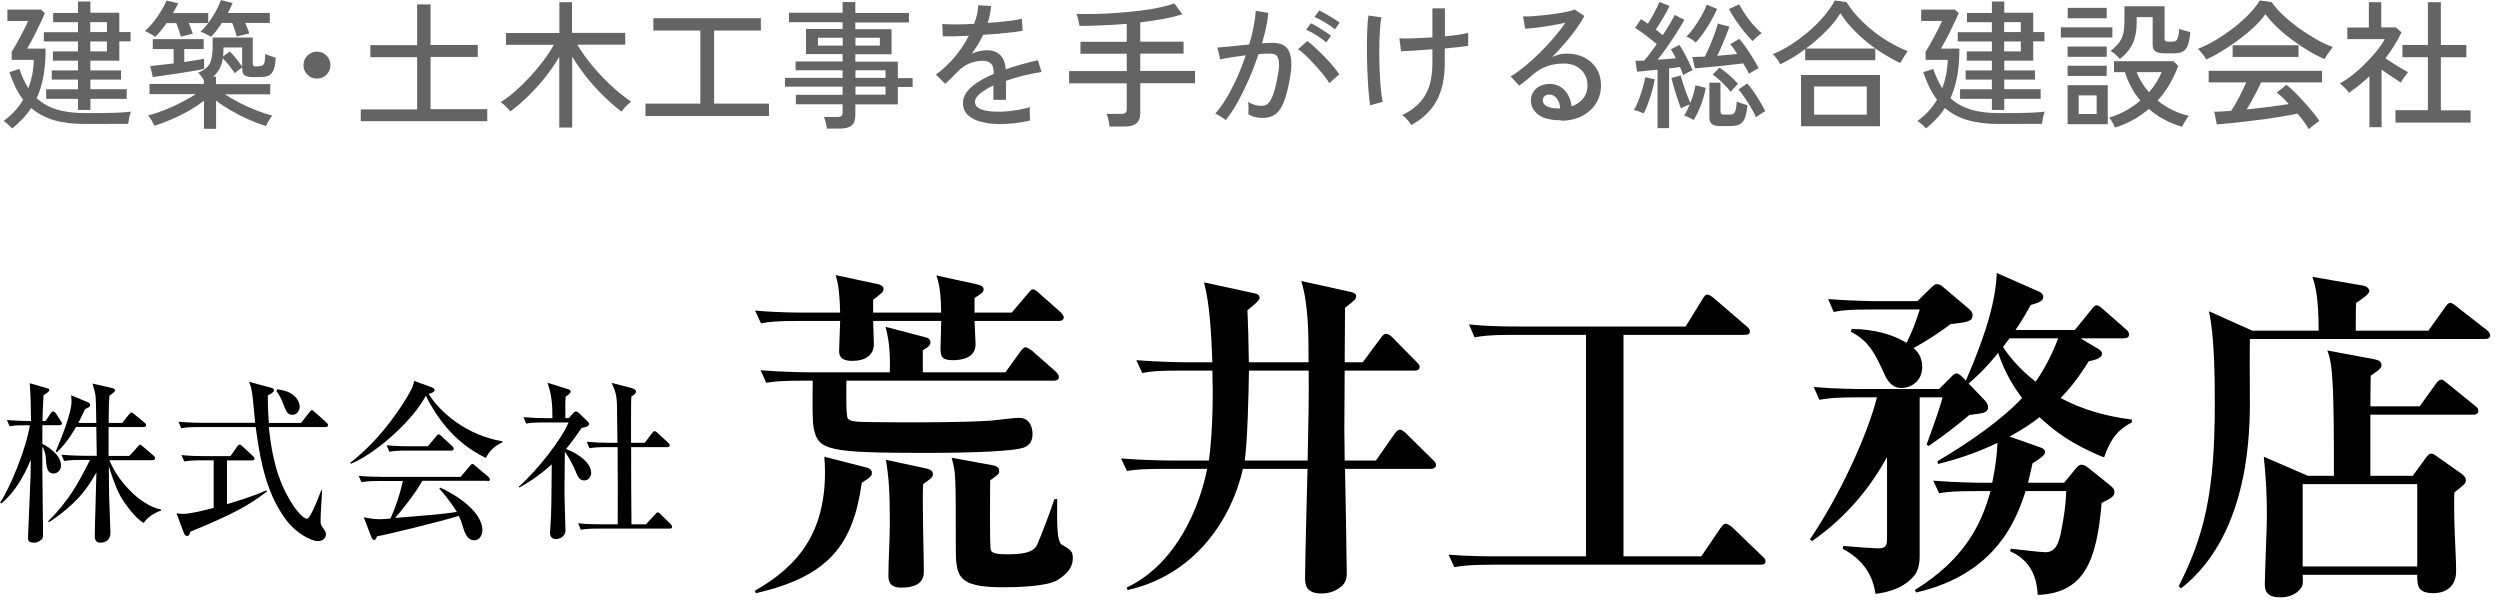<?xml version="1.0" encoding="UTF-8"?>
<svg xmlns="http://www.w3.org/2000/svg" width="216" height="52" version="1.1" viewBox="0 0 216 52">
  <defs>
    <style>
      .cls-1 {
        fill: #646464;
      }
    </style>
  </defs>
  <!-- Generator: Adobe Illustrator 28.7.1, SVG Export Plug-In . SVG Version: 1.2.0 Build 142)  -->
  <g>
    <g id="_レイヤー_1" data-name="レイヤー_1">
      <g>
        <path d="M5.13,36.74h-1.47v1.62c.21.07,1.61.85,1.61,1.83,0,.53-.39.72-.63.72-.58,0-.63-.56-.68-1.33-.01-.25-.1-.71-.3-.98v2.07c0,1.52.06,3.92.06,5.43,0,.3-.01.4-.11.49-.29.29-.57.3-.68.3-.51,0-.51-.26-.51-.45,0-.03.17-4.02.2-4.78.03-.5.03-.65.04-1.94-.6,1.44-1.37,2.8-2.54,3.78l-.11-.07c.84-1.26,2.24-4.6,2.57-6.69-.9,0-1.25,0-1.75.09l-.23-.54c.84.07,1.8.09,2.08.09-.03-1.88-.03-2.08-.11-3.27l1.52.44c.1.03.17.04.17.13,0,.14-.1.21-.5.47-.07,1.19-.09,1.84-.09,2.23h.26l.44-.65c.07-.1.13-.18.21-.18.1,0,.2.09.27.2l.37.57c.07.12.13.18.13.25,0,.14-.11.17-.21.17ZM12.41,45.18c-.8-.44-1.74-1.86-1.97-2.25-.51-.9-.94-2.33-1.04-2.67.01.42.03,2.26.03,2.64.01.5.11,2.69.11,3.12,0,.63-.41.87-.88.87s-.47-.44-.47-.58c0-.87.13-4.71.14-5.49-.54.94-1.07,1.77-2.02,2.67-.57.54-1.55,1.33-2.09,1.62l-.07-.06c1.84-1.83,2.61-3.31,3.63-5.31h-.7c-.87,0-1.18.03-1.54.09l-.23-.54c.87.08,1.87.09,2.02.09h1.03c-.01-.63-.03-1.79-.04-2.49h-1.75c-.1.17-.74,1.35-1.67,2.19l-.09-.07c.46-1.08,1.37-3.3,1.37-4.31,0-.03-.03-.46-.03-.55l1.45.61c.1.04.19.1.19.23,0,.17-.11.21-.44.35-.16.33-.24.54-.58,1.2h1.55c-.03-1.74-.03-1.94-.06-2.29-.03-.27-.11-.58-.27-1.11l1.7.39c.16.03.26.12.26.21s-.38.38-.5.46c-.03.36-.06.93-.06,2.34h1.17l.57-.72c.13-.16.16-.18.21-.18.07,0,.1.02.27.15l.87.72c.09.06.14.13.14.22,0,.14-.13.17-.23.17h-3.01v2.49h1.8l.7-.77c.16-.17.16-.19.21-.19.09,0,.11.03.27.16l.9.77c.07.06.14.14.14.23,0,.13-.11.17-.21.17h-3.73c.61,1.63,2.59,3.91,4.45,4.26v.1c-.63.21-1.2.6-1.5,1.08Z"/>
        <path d="M16.44,45.93c-.04.28-.17.38-.27.38-.16,0-.26-.17-.31-.33l-.61-1.64c.17.03.33.06.56.06.67,0,1.92-.33,2.65-.52v-4.11h-1c-1,0-1.27.06-1.54.1l-.24-.55c.68.07,1.35.09,2.04.09h2.19l.57-.81c.07-.09.14-.19.23-.19.07,0,.13.04.26.17l.88.82c.07.06.14.12.14.23,0,.15-.13.15-.21.15h-2.17v3.78c.71-.21,2.41-.73,3.42-1.2l.04.1c-1.54,1.2-3.06,2.02-6.63,3.48ZM28.1,36.9h-4.87c.33,3.46,1.18,5.41,2.17,6.87.19.27.78,1.05,1.13,1.05q.16,0,.53-.78c.27-.57.46-1.05.7-1.69l.07.02c-.01.3-.13,1.84-.13,2.64,0,.19,0,.35.19.58.21.3.27.39.27.58,0,.3-.24.58-.68.58-.66,0-1.92-.75-2.67-1.71-1.6-2.11-2.24-4.53-2.72-8.14h-4.89c-.88,0-1.18.03-1.54.1l-.24-.56c.87.08,1.88.09,2.04.09h4.59c-.01-.1-.2-2.02-.23-2.31-.09-.73-.19-.96-.31-1.23l1.88.5c.24.06.29.15.29.23,0,.16-.29.31-.54.45,0,.51,0,1.19.09,2.37h2.78l.71-.9c.13-.17.16-.2.23-.2.06,0,.11.03.27.18l.98.88c.09.08.14.14.14.23,0,.14-.11.17-.21.17ZM25.25,35.84c-.31,0-.47-.18-.64-.6-.36-.92-.47-1.12-.73-1.44l.07-.17c.39.06.91.15,1.3.44.46.31.64.75.64,1.06,0,.21-.13.71-.64.71Z"/>
        <path d="M41.98,39.57c-1.27-.63-3.48-1.94-5.19-5.38-1,1.96-4.08,4.86-6.46,5.88l-.07-.09c2.91-2.23,4.73-5.37,5.02-5.86.37-.65.43-.85.5-1.21l1.54.56c.19.06.23.18.23.24,0,.18-.34.27-.51.33.91,1.48,3.16,3.55,6.37,4.09v.09c-.64.28-1.13.72-1.43,1.36ZM42.12,41.54h-5.63c-.66,1.19-1.9,2.69-2.35,3.21,3.51-.29,3.89-.31,5.33-.52-.51-.85-1.18-1.64-1.51-2.01l.07-.09c.83.36,3.65,1.86,3.65,3.71,0,.24-.16.84-.71.84-.46,0-.74-.39-.93-1.02-.14-.48-.2-.67-.4-1.09-1.51.48-6.21,1.62-7.07,1.77-.06.15-.1.31-.24.31-.16,0-.24-.22-.27-.31l-.63-1.65c.44.09.81.17,1.4.17.16,0,.68-.04.91-.06.48-1.11.77-1.93,1.07-3.24h-2.04c-1,0-1.27.06-1.54.1l-.24-.55c.68.07,1.35.09,2.04.09h6.77l.78-.92c.14-.18.17-.19.24-.19.06,0,.09.01.26.17l1.11.93s.14.12.14.23c0,.15-.14.15-.21.15ZM38.99,38.93h-3.81c-.87,0-1.18.04-1.54.1l-.23-.56c.85.09,1.87.09,2.02.09h1.54l.7-.84c.14-.18.16-.19.23-.19.09,0,.21.12.26.17l.9.84c.09.09.14.14.14.24,0,.13-.13.15-.21.15Z"/>
        <path d="M44.82,42.05c1.55-1.35,3.73-4.12,4.3-5.55h-2.12c-.87,0-1.18.03-1.54.1l-.23-.56c.67.06,1.34.09,2.02.09h.48c0-1.21-.07-2.07-.43-3.06l1.77.55c.07.02.24.08.24.21s-.19.27-.44.45c-.01.21-.03.48-.03.73,0,.15.01.93.01,1.11h.3l.39-.44c.06-.07.14-.13.23-.13s.19.08.24.13l.81.78s.07.07.07.17c0,.23-.3.28-.64.34-.56.83-.94,1.33-1.35,1.83.77.25,2.18,1.09,2.18,2.05,0,.24-.17.66-.6.66s-.57-.34-.78-.87c-.13-.31-.53-1.12-.9-1.62-.01.58-.03,3.64-.03,3.69,0,.48.09,2.89.09,3.09,0,.66-.66.78-.83.78-.07,0-.51-.03-.51-.52,0-.04.09-1.4.09-1.52.03-.75.03-1.11.06-4.42-1.3,1.17-2.34,1.75-2.79,2l-.06-.09ZM52.47,38.63c-.87,0-1.18.04-1.54.1l-.23-.56c.67.06,1.35.09,2.02.09h.63c-.01-.31-.03-1.74-.03-2.02,0-1.84-.01-2.19-.48-3.16l1.71.44c.24.06.4.18.4.31,0,.18-.23.33-.4.43-.03.39-.03.75-.03,4h1.18l.63-.82c.13-.17.14-.19.23-.19s.23.13.26.16l.9.83c.09.09.14.13.14.24,0,.14-.13.15-.21.15h-3.12c0,2.23,0,4.62.03,6.67h1.25l.78-.84c.14-.17.17-.19.23-.19.1,0,.2.1.27.18l.85.83c.07.08.13.15.13.24,0,.13-.11.15-.21.15h-6.14c-.87,0-1.18.04-1.54.1l-.23-.56c.67.08,1.34.09,2.02.09h1.4c.01-2.79.01-3.34-.01-6.67h-.88Z"/>
      </g>
      <g>
        <path d="M74.46,41.71c-.75,5.22-2.7,8.07-9.15,9.54l-.09-.21c3.75-2.13,6.06-5.01,6.06-10.26,0-.6-.03-.9-.06-1.32l3.63.93c.24.06.48.18.48.45,0,.3-.09.36-.87.87ZM91.46,27.73h-7.26c.03.66.09,1.98.09,2.01,0,1.2-1.23,1.38-1.95,1.38-.9,0-1.08-.27-1.08-.96,0-.39.06-2.07.06-2.43h-5.88c0,.33.06,1.71.06,1.98,0,1.08-.87,1.47-1.86,1.47-1.14,0-1.14-.57-1.14-.93,0-.39.09-2.16.09-2.52h-3.6c-1.86,0-2.49.06-3.24.21l-.51-1.11c1.83.18,3.96.18,4.29.18h3.06c-.06-2.01-.21-2.64-.39-3.24l3.66.78c.36.09.48.27.48.42,0,.27-.21.39-.9.93v1.11h5.88c-.03-1.38-.09-2.28-.42-3.21l3.45.75c.51.12.63.24.63.45,0,.24-.09.3-.78.75v1.26h3.21l1.38-1.62c.15-.18.3-.39.45-.39.18,0,.45.24.54.33l1.83,1.62c.15.15.3.33.3.45,0,.3-.27.33-.45.33ZM91.04,32.89h-17.91c0,.48-.06,3,.12,3.27.18.21.51.24.78.27.36.03,1.95.06,3.81.06,2.31,0,5.55,0,7.8-.15.36-.03,2.01-.24,2.34-.24.27,0,.63.03.9.36.24.27.33.69.33,1.02,0,.39-.09.96-.78,1.2-1.29.42-6.69.45-8.46.45-8.49,0-9.27-.24-9.66-2.1-.12-.63-.12-1.8-.09-4.14h-.78c-1.83,0-2.49.06-3.24.18l-.48-1.08c1.8.15,3.93.18,4.26.18h6.9c.06-2.13-.15-3.03-.36-3.93l3.33.87c.27.06.54.15.54.48,0,.27-.18.36-.66.69v1.89h7.14l1.29-1.8c.12-.15.27-.36.45-.36s.45.21.57.3l2.01,1.77c.15.15.3.33.3.48,0,.27-.24.33-.45.33ZM79.76,41.83c-.09,1.2.06,6.51.06,7.59s-.96,1.35-1.95,1.35c-1.11,0-1.11-.69-1.11-1.08,0-1.2.12-3.18.12-4.41,0-3.3-.12-4.11-.33-5.55l3.36.72c.48.09.69.24.69.51s-.09.33-.84.87ZM91.43,50.08c-.87.6-3.63.66-4.74.66-4.11,0-4.11-.99-4.11-3.72,0-6.03,0-6.21-.36-7.47l3.45.63c.57.09.66.3.66.51s0,.27-.78.81c0,.78-.06,5.76.06,6.03.09.21.33.36,1.35.36,1.14,0,2.28-.06,2.64-.81.36-.78,1.29-3.27,1.5-3.96h.24c-.03,2.31,0,3.69.39,3.93.78.45.96.57.96,1.17,0,.66-.3,1.23-1.26,1.86Z"/>
        <path d="M123.62,40.51h-7.41c.03,1.44.15,7.92.15,9,0,.33,0,.84-.6,1.26-.54.42-1.2.51-1.56.51-1.44,0-1.44-.84-1.44-1.41,0-1.47.18-8.04.21-9.36h-5.58c-.96,4.26-4.08,9.15-9.96,10.47l-.09-.21c4.41-2.1,6.33-7.11,6.96-10.26h-3.69c-1.86,0-2.49.06-3.24.18l-.51-1.08c1.83.15,3.96.18,4.29.18h3.3c.36-2.64.36-5.97.3-7.77h-2.82c-1.86,0-2.49.06-3.24.21l-.51-1.11c1.83.15,3.96.18,4.29.18h2.28c-.09-2.31-.21-4.98-.72-6.9l4.44.96c.15.03.36.12.36.39,0,.21-.63.72-1.05,1.05.06,1.32.09,2.52.12,4.5h5.16c0-2.37,0-4.95-.63-7.02l4.35.96c.24.06.39.15.39.36,0,.15-.09.27-.15.33-.12.12-.69.57-.81.66,0,.36-.03,4.26-.03,4.71h1.56l1.56-2.1c.12-.18.27-.36.48-.36.12,0,.39.15.51.3l2.07,2.1c.18.18.3.3.3.45,0,.3-.27.33-.45.33h-6.03c0,.84-.03,4.47-.03,5.22,0,.33.03,1.68.03,2.55h2.7l1.59-2.28c.12-.18.3-.39.48-.39.21,0,.51.3.54.33l2.28,2.25c.21.18.3.3.3.48,0,.27-.27.33-.45.33ZM107.91,32.02c-.03,2.04-.12,5.91-.36,7.77h5.43c.06-2.61.12-5.7.09-7.77h-5.16Z"/>
        <path d="M152.09,48.79h-23.19c-2.1,0-2.67.12-3.24.21l-.51-1.08c1.44.12,2.85.15,4.29.15h7.59v-19.14h-6.39c-2.07,0-2.64.12-3.24.21l-.48-1.11c1.41.15,2.85.18,4.26.18h14.46l1.44-2.34c.12-.21.24-.42.45-.42.12,0,.36.15.57.33l2.79,2.4c.12.09.3.24.3.45,0,.3-.3.3-.45.3h-10.47v19.14h6.72l1.65-2.43c.12-.18.3-.39.45-.39.18,0,.42.18.57.3l2.58,2.49c.18.15.3.27.3.45,0,.3-.3.3-.45.3Z"/>
        <path d="M181.79,39.52c-2.85-1.14-4.35-2.34-5.58-3.48-.54.45-1.38,1.02-2.58,1.68l2.64.93c.27.09.42.21.42.39,0,.15,0,.33-1.08.99-.18.84-.27,1.17-.39,1.68h3.12l.96-1.17c.09-.09.27-.39.54-.39s.42.15.63.3l1.86,1.5c.27.21.36.36.36.57,0,.36-.3.54-1.11.93-.42,5.07-1.53,7.8-5.52,7.95-.06-.81-.18-2.82-2.4-3.78l.09-.21c.6.06,2.52.3,2.97.3.9,0,1.17-.78,1.38-1.89.06-.33.39-1.92.42-3.39h-3.51c-.78,2.43-2.52,7.17-9.45,8.76l-.12-.21c4.2-2.61,5.73-5.55,6.54-8.55h-1.2c-1.83,0-2.49.06-3.24.18l-.51-1.08c1.83.15,3.96.18,4.29.18h.81c.3-1.47.42-2.58.45-3.45-2.16,1.05-3.99,1.53-5.13,1.83l-.06-.24c2.76-1.62,5.58-3.6,7.32-5.46-1.14-1.5-1.71-2.85-2.07-3.9-1.26,1.56-2.16,2.31-2.55,2.64l1.29,1.35c.09.09.39.36.39.72,0,.39-.45.48-.6.51-.18.03-.87.12-1.02.15-1.41,1.17-2.13,1.71-3.51,2.67l-.18-.12c.84-2.28,1.17-3.3,1.38-4.08h-1.98v13.68c0,.42-.03,1.08-.39,1.62-.33.45-1.2,1.41-3.42,1.68-.15-.87-.51-2.67-2.85-3.9l.06-.24c.99.09,2.73.21,2.97.21.81,0,.81-.33.81-.96v-6.93c-2.37,4.35-5.46,6.54-6.48,7.26l-.18-.15c2.58-3.81,4.95-8.97,5.79-12.27h-1.74c-1.83,0-2.49.09-3.24.21l-.48-1.11c1.8.18,3.93.18,4.26.18h6.57l.96-.96c.12-.12.33-.39.54-.39.24,0,.54.33.81.63,1.89-4.35,2.58-7.08,2.67-9.3l3.69,1.62c.09.03.33.21.33.42,0,.39-.36.51-1.08.72-.66,1.17-.93,1.59-1.32,2.16h5.13l1.41-1.74c.12-.15.27-.39.48-.39.18,0,.39.21.54.33l1.98,1.74c.15.12.27.27.27.45,0,.27-.24.33-.45.33h-3.75l1.56.93c.12.09.3.18.3.39,0,.48-.87.6-1.14.66-1.05,1.68-1.77,2.49-2.43,3.18,1.89,1.02,3.99,1.59,6.15,1.86v.24c-1.17.63-1.8,1.32-2.4,3.03ZM168.54,28c-.78.57-1.77,1.29-3.21,2.07.27.24.75.69.75,1.65,0,1.23-.99,1.8-1.8,1.8-.27,0-.93,0-1.47-1.2-.72-1.56-1.26-2.85-2.91-3.66l.09-.24c2.01.03,3.54.48,4.74,1.2.54-1.11.69-1.53,1.14-2.88h-4.2c-1.83,0-2.49.06-3.24.21l-.48-1.11c1.83.15,3.93.18,4.26.18h3.45l1.14-1.11c.15-.15.33-.36.57-.36.21,0,.42.15.54.27l2.13,1.8c.21.18.39.33.39.63,0,.51-.45.6-1.89.75ZM173.63,29.23c-.09.09-.48.63-.57.75.48.72,1.32,1.83,2.82,3,.45-.66,1.2-1.8,1.95-3.75h-4.2Z"/>
        <path d="M214.67,29.29h-20.28c-.03.9,0,4.8,0,5.58,0,9.57-3.36,13.95-5.94,15.96l-.21-.18c2.16-4.29,3.12-7.95,3.12-15.72,0-2.22-.03-5.97-.51-8.04l3.75,1.68h5.73c0-2.79-.27-3.9-.54-4.65l4.35.75c.39.06.57.3.57.48,0,.27-.69.72-1.14,1.02-.03.33-.03,1.32-.03,2.4h6.27l1.44-2.01c.15-.21.27-.39.45-.39.15,0,.36.15.57.33l2.58,2.01c.18.15.3.3.3.45,0,.3-.27.33-.48.33ZM213.68,35.83h-8.88v5.28h3.66l1.14-1.56c.15-.18.27-.36.45-.36.15,0,.3.09.54.27l2.04,1.44c.33.24.42.39.42.57,0,.3-.09.36-.99,1.08-.03.63-.03,1.74.03,3.54.03.9.12,2.34.12,3.24,0,1.71-1.38,1.92-1.95,1.92-1.41,0-1.41-.69-1.41-1.59h-9.9c.03.69.06.93-.21,1.23-.3.39-.9.72-1.68.72-.9,0-1.38-.27-1.38-1.11,0-.9.18-4.92.18-5.82,0-2.22-.09-3.45-.27-5.22l3.81,1.65h2.25c0-7.2-.06-9.63-.57-10.83l4.02.75c.3.06.66.15.66.51,0,.21-.06.33-.93.93,0,.24-.03,1.77-.03,2.64h4.26l1.38-1.92c.15-.21.3-.39.48-.39.15,0,.3.12.54.33l2.37,1.92c.18.15.3.24.3.45,0,.27-.24.33-.45.33ZM208.85,41.83h-9.9v7.11h9.9v-7.11Z"/>
      </g>
      <g>
        <path class="cls-1" d="M1.08,11.12c-.05-.06-.12-.13-.22-.22-.1-.09-.2-.18-.3-.26-.1-.09-.19-.15-.26-.19.7-.49,1.26-1.1,1.7-1.84-.25-.32-.47-.68-.66-1.07-.19-.39-.37-.82-.53-1.3l.86-.29c.22.64.48,1.2.78,1.68.14-.37.25-.76.33-1.16.08-.41.13-.84.14-1.3h-1.91v-.71c.1-.14.21-.32.34-.55.13-.23.26-.47.4-.73.14-.26.27-.51.39-.75s.22-.45.29-.62H.64v-.98h2.9l.34.3c-.09.22-.2.47-.34.76-.14.29-.28.58-.43.89-.15.3-.29.58-.43.83-.14.25-.25.45-.34.59h1.6c0,.9-.06,1.7-.19,2.4-.13.7-.32,1.32-.58,1.88.48.45,1.06.77,1.73.98.67.2,1.47.31,2.39.31.97,0,1.78,0,2.45-.02.66-.02,1.19-.05,1.57-.11-.02.06-.05.15-.09.29s-.07.28-.09.43c-.02.14-.04.26-.05.34-.25,0-.59,0-1.02,0-.43,0-.89,0-1.39.01-.49,0-.95,0-1.39,0-.99,0-1.87-.11-2.62-.33-.76-.22-1.41-.57-1.97-1.05-.21.33-.45.64-.72.92-.27.29-.57.57-.9.84ZM6.74,9.5v-.96h-2.75v-.83h2.75v-.83h-2.27v-.8h2.27v-.84h-2.17v-.8h2.17v-.86h-2.95v-.8h2.95v-.86h-2.15v-.8h2.15V.13h1.07v.97h2.5v1.67h.97v.8h-.97v1.67h-2.5v.84h2.65v.8h-2.65v.83h3.14v.83h-3.14v.96h-1.07ZM7.8,2.77h1.44v-.86h-1.44v.86ZM7.8,4.44h1.44v-.86h-1.44v.86Z"/>
        <path class="cls-1" d="M13.4,3.17s-.13-.09-.25-.16c-.12-.07-.24-.14-.36-.2-.12-.07-.21-.11-.28-.13.26-.22.5-.47.74-.77.24-.3.46-.61.66-.94.2-.33.36-.64.48-.92l1,.23c-.06.13-.12.26-.2.41-.08.14-.16.29-.25.44h3.05v.86h-1.68c.06.16.13.32.19.49.06.16.12.31.16.44-.07,0-.18.03-.32.07-.14.04-.28.07-.41.1-.14.03-.24.06-.3.08-.04-.16-.1-.35-.17-.56-.08-.22-.15-.42-.23-.61h-.83c-.16.22-.33.44-.5.65-.17.21-.34.39-.5.54ZM17.62,11.1v-2.39c-.38.29-.8.57-1.27.84-.47.27-.96.52-1.48.74-.51.22-1.02.42-1.52.58-.06-.11-.14-.26-.25-.46-.11-.19-.21-.34-.31-.44.46-.11.93-.27,1.42-.46.49-.2.97-.41,1.43-.65.47-.24.89-.48,1.28-.73h-4v-.88h4.69v-.34c-.06-.11-.14-.23-.23-.34-.09-.12-.18-.21-.26-.29.35-.15.62-.32.79-.5.18-.18.3-.42.36-.7.06-.28.1-.63.1-1.04v-.8h3.47v2.26c0,.09.02.15.07.19.04.04.13.05.26.05.22,0,.39-.03.49-.08.1-.05.17-.16.2-.31s.05-.39.06-.69c.11.06.26.11.44.17.18.06.33.11.46.14-.02.47-.08.83-.18,1.07-.1.24-.24.4-.43.49s-.45.13-.78.13h-.56c-.32,0-.56-.05-.71-.14-.15-.1-.23-.27-.23-.53v-.17c-.09.06-.2.14-.34.25-.14.11-.24.19-.3.26-.14-.21-.31-.43-.49-.67-.18-.24-.36-.44-.55-.62-.1.67-.38,1.2-.84,1.58h.25v.65h4.69v.88h-3.92c.38.25.81.49,1.27.73.46.24.94.46,1.43.65.49.19.96.34,1.4.46-.1.1-.2.25-.31.44-.11.19-.19.34-.24.46-.51-.16-1.03-.36-1.55-.59-.52-.23-1.02-.49-1.49-.76-.47-.28-.9-.56-1.27-.85v2.44h-1.04ZM13.2,6.66l-.22-.96c.18-.02.46-.04.83-.08.37-.04.77-.09,1.19-.14v-1.24h-1.8v-.86h4.4v.86h-1.68v1.12c.37-.06.7-.11,1.01-.16.3-.05.54-.09.7-.12v.86c-.2.06-.49.12-.86.18-.38.06-.79.13-1.23.2-.44.07-.87.13-1.29.19-.42.06-.77.11-1.06.15ZM18.26,3.19s-.12-.08-.25-.14c-.12-.06-.25-.13-.38-.19s-.23-.1-.31-.12c.25-.22.49-.49.71-.8.23-.31.43-.64.62-.97.18-.34.33-.66.43-.96l1.02.25c-.06.13-.12.27-.19.41-.07.15-.14.3-.22.45h3.62v.86h-2.12c.06.16.13.32.2.49.07.17.12.31.15.43-.09,0-.2.03-.35.07-.14.04-.29.07-.43.1-.14.03-.24.06-.31.08-.04-.17-.1-.36-.17-.58-.07-.22-.14-.42-.22-.59h-.89c-.3.48-.62.88-.94,1.21ZM20.92,5.74v-1.64h-1.61c0,.28-.01.54-.04.78l.58-.43c.18.17.38.38.58.64.2.26.36.48.49.66Z"/>
        <path class="cls-1" d="M27.38,6.79c-.32,0-.59-.11-.82-.34s-.34-.5-.34-.82.11-.6.34-.83c.23-.22.5-.34.82-.34s.6.11.83.34c.22.22.34.5.34.83s-.11.59-.34.82c-.22.23-.5.34-.83.34Z"/>
        <path class="cls-1" d="M31.17,10.49v-1.04h4.87v-4.51h-4.04v-1.04h4.04V.38h1.16v3.5h4.08v1.04h-4.08v4.51h4.9v1.04h-10.93Z"/>
        <path class="cls-1" d="M48.32,11.03v-6.13c-.34.6-.75,1.19-1.21,1.77-.46.58-.95,1.12-1.47,1.63s-1.03.95-1.55,1.33c-.05-.07-.12-.16-.23-.27-.1-.11-.21-.21-.32-.31-.11-.1-.21-.17-.29-.22.42-.26.85-.58,1.28-.96.43-.38.85-.79,1.27-1.24.41-.45.79-.91,1.15-1.38.35-.47.65-.93.9-1.38h-4.13v-1.02h4.61V.19h1.09v2.65h4.6v1.02h-4.14c.34.57.75,1.15,1.24,1.75.49.6,1.03,1.17,1.61,1.72.59.55,1.19,1.04,1.81,1.46-.08.05-.18.13-.29.23-.12.11-.23.22-.33.34-.1.12-.18.21-.23.28-.54-.42-1.08-.88-1.6-1.4-.52-.52-1.01-1.06-1.46-1.63-.45-.57-.85-1.15-1.19-1.72v6.13h-1.09Z"/>
        <path class="cls-1" d="M55.77,10.02v-1.07h4.74V2.64h-4.06v-1.07h9.29v1.07h-4.04v6.31h4.74v1.07h-10.67Z"/>
        <path class="cls-1" d="M71.44,11.09c-.02-.15-.05-.32-.1-.51-.05-.19-.1-.35-.16-.47h1.15c.17,0,.29-.03.36-.08.07-.06.11-.16.11-.32v-.7h-4.04v-.82h4.04v-.7h-4.98v-.76h4.98v-.66h-4.06v-.76h4.06v-.64h-3.16v-2.17h3.16v-.58h-4.63v-.82h4.63V.18h1.1v.94h4.63v.82h-4.63v.58h3.13v2.17h-3.13v.64h3.67v1.42h1.28v.76h-1.28v1.51h-3.67v.96c0,.39-.11.68-.32.86-.22.18-.55.27-1,.27h-1.15ZM70.67,3.94h2.14v-.68h-2.14v.68ZM73.91,3.94h2.11v-.68h-2.11v.68ZM73.91,6.73h2.6v-.66h-2.6v.66ZM73.91,8.18h2.6v-.7h-2.6v.7Z"/>
        <path class="cls-1" d="M86.45,10.72c-.62,0-1.17-.06-1.66-.19-.49-.12-.87-.32-1.16-.58-.28-.26-.43-.61-.43-1.04,0-.36.12-.69.35-.99.23-.3.55-.58.95-.83.4-.26.85-.49,1.35-.7v-.13c0-.36-.07-.61-.22-.76-.15-.14-.34-.22-.57-.24-.41-.02-.82.04-1.22.19-.41.15-.78.4-1.12.76-.14.15-.32.33-.52.53-.2.2-.38.37-.54.5l-.8-.8c.57-.4,1.1-.9,1.6-1.49.5-.59.92-1.21,1.25-1.86-.49.02-.93.04-1.34.05-.4,0-.71,0-.91,0l-.05-1.07c.26.02.63.04,1.13.04s1.04-.02,1.63-.05c.1-.28.19-.56.25-.83.06-.27.09-.53.1-.78l1.1.07c-.02.49-.12.98-.29,1.46.62-.04,1.19-.09,1.73-.16.54-.06.95-.13,1.23-.2l.07,1.03c-.22.05-.52.09-.88.14-.36.04-.76.08-1.2.12-.44.04-.88.07-1.34.1-.12.27-.27.55-.44.83-.18.28-.36.55-.54.81.19-.1.41-.18.64-.23.24-.05.46-.08.67-.08.47,0,.85.13,1.13.4.28.26.45.68.5,1.25.47-.17.95-.32,1.43-.45.48-.13.93-.25,1.34-.34l.32,1.02c-.55.08-1.09.19-1.61.32-.52.13-1.01.28-1.46.44v1.64h-1.09v-1.24c-.47.22-.85.46-1.15.7-.29.24-.44.48-.44.71,0,.3.18.52.55.66.36.14.88.2,1.55.2.26,0,.54-.02.85-.05s.63-.08.94-.14c.32-.06.6-.13.86-.2-.02.07-.02.18-.02.32s0,.28.01.43c0,.14.02.26.02.35v.05c-.4.1-.83.18-1.3.23-.46.05-.9.08-1.3.08Z"/>
        <path class="cls-1" d="M95.87,10.94c-.02-.15-.05-.34-.1-.57-.05-.23-.1-.41-.16-.53h1.27c.17,0,.29-.03.36-.09s.11-.17.11-.33v-2.22h-4.98v-1.06h4.98v-1.5h-4v-1.03h4v-1.55c-.7.06-1.39.1-2.09.13-.7.03-1.36.05-1.99.05-.02-.14-.06-.32-.11-.54-.05-.22-.1-.39-.15-.5.52.02,1.08.02,1.69,0,.61-.01,1.23-.04,1.87-.09.64-.05,1.26-.11,1.87-.18.61-.07,1.17-.16,1.69-.27.52-.11.96-.23,1.33-.37l.7.94c-.5.16-1.07.3-1.69.41-.62.12-1.27.21-1.95.29v1.67h3.74v1.03h-3.74v1.5h4.73v1.06h-4.73v2.6c0,.39-.11.68-.33.86-.22.18-.55.28-1,.28h-1.33Z"/>
        <path class="cls-1" d="M105.9,10.38s-.13-.11-.25-.19-.24-.16-.37-.23c-.12-.08-.22-.12-.29-.14.33-.36.65-.81.97-1.34.32-.53.62-1.12.91-1.75.29-.64.54-1.29.77-1.95-.43.06-.85.11-1.25.17-.4.06-.73.12-.98.19,0-.07-.03-.18-.05-.32-.03-.14-.06-.28-.1-.42-.04-.14-.07-.24-.09-.29.28-.02.68-.06,1.19-.11.51-.05,1.04-.11,1.57-.16.16-.52.29-1.03.38-1.52.1-.5.16-.96.19-1.39l1.08.19c-.03.39-.1.81-.19,1.25-.1.44-.21.9-.35,1.37.38-.02.68-.04.92-.04.31,0,.59.05.82.15.24.1.42.27.56.52.14.25.21.59.23,1.03.02.44-.04,1-.18,1.67-.14.76-.31,1.37-.5,1.82s-.42.79-.71.99c-.28.2-.64.31-1.07.31-.22,0-.44-.02-.65-.07-.21-.05-.41-.13-.6-.25,0-.14.01-.32.01-.54s-.01-.39-.04-.53c.38.23.76.35,1.16.35.22,0,.4-.06.55-.19.15-.13.29-.36.42-.69.13-.33.26-.8.38-1.41.1-.5.16-.89.17-1.19,0-.3-.02-.52-.09-.67-.07-.15-.16-.25-.28-.3s-.26-.07-.42-.07c-.13,0-.28,0-.44.01-.17,0-.35.02-.54.04-.25.74-.53,1.48-.85,2.2-.32.72-.65,1.39-.99,2-.34.61-.68,1.11-1.01,1.51ZM114.86,7.2c-.13-.22-.31-.47-.53-.75-.23-.28-.47-.57-.74-.86-.26-.29-.52-.55-.77-.79-.25-.24-.47-.42-.67-.55l.8-.7c.21.14.44.34.7.58.26.24.52.5.79.77.27.28.52.55.74.82s.41.5.53.7l-.86.77ZM114.58,3.66c-.14-.13-.32-.26-.52-.4-.2-.14-.41-.27-.63-.4-.22-.12-.41-.22-.58-.29l.41-.56c.15.06.34.16.56.3.22.14.45.28.67.42.22.14.39.27.52.37l-.43.56ZM115.32,2.53c-.14-.13-.32-.26-.53-.4-.21-.14-.43-.26-.64-.38-.22-.12-.41-.21-.58-.28l.4-.56c.15.06.34.16.57.29.23.13.45.26.68.4.22.14.4.26.53.36l-.42.58Z"/>
        <path class="cls-1" d="M118.38,9.11c-.06-.33-.1-.75-.14-1.27-.04-.52-.07-1.09-.1-1.7-.02-.61-.04-1.22-.04-1.84s0-1.18.03-1.7c.02-.52.05-.94.1-1.26l1.12.16c-.06.3-.1.7-.13,1.19-.03.49-.05,1.03-.05,1.61,0,.58,0,1.16.03,1.74.02.58.06,1.11.1,1.59.04.48.1.87.17,1.16l-1.09.31ZM121.94,10.81c-.1-.15-.22-.31-.35-.47-.13-.16-.28-.29-.44-.4.87-.41,1.53-.96,1.96-1.67.44-.7.65-1.66.65-2.87v-1.14c-.56.04-1.09.08-1.59.11-.5.03-.87.05-1.12.06l-.14-1.12c.3.02.7.02,1.22,0,.52-.02,1.06-.04,1.63-.08V.72h1.08v2.42c.42-.04.81-.09,1.16-.14.35-.05.64-.11.85-.16v1.12c-.2.03-.48.07-.84.11s-.75.08-1.18.12v1.22c0,1.32-.23,2.41-.7,3.28-.46.87-1.2,1.57-2.21,2.12Z"/>
        <path class="cls-1" d="M134.86,10.39c-.89,0-1.54-.16-1.96-.49-.42-.33-.63-.73-.63-1.21,0-.3.08-.56.23-.78.15-.22.35-.38.6-.49.25-.11.51-.17.78-.17.53,0,.96.18,1.3.55.34.36.54.83.61,1.39.38-.13.71-.35.97-.65.26-.31.4-.7.4-1.18,0-.37-.09-.69-.26-.97-.17-.28-.41-.5-.71-.66-.3-.16-.66-.24-1.06-.24-1.05,0-1.92.3-2.62.9-.14.13-.34.29-.58.49-.24.2-.46.37-.67.52l-.74-.8c.38-.22.78-.51,1.21-.86s.86-.74,1.29-1.16c.43-.42.83-.86,1.22-1.31.38-.45.72-.88,1.01-1.31-.34.08-.72.16-1.15.23s-.85.14-1.27.19c-.41.05-.76.09-1.05.1l-.19-1.06c.22,0,.49,0,.81-.02s.67-.05,1.03-.09c.36-.04.72-.09,1.07-.14.35-.05.66-.11.94-.17.28-.06.48-.12.61-.18l.83.56c-.18.36-.42.74-.71,1.15-.29.4-.61.81-.97,1.22-.35.41-.72.8-1.09,1.18.18-.09.39-.16.61-.22.22-.06.44-.08.65-.08.58,0,1.1.12,1.54.35.44.23.79.55,1.04.96.25.41.38.88.38,1.43,0,.58-.15,1.11-.44,1.57-.29.46-.7.82-1.21,1.09-.52.26-1.11.4-1.79.4ZM134.66,9.37h.14c-.02-.35-.12-.64-.29-.86-.17-.22-.38-.34-.64-.34-.17,0-.31.04-.41.13s-.16.21-.16.37c0,.2.1.36.31.49.21.13.56.2,1.04.22Z"/>
        <path class="cls-1" d="M142.01,9.79c-.1-.04-.24-.09-.42-.16-.18-.07-.32-.11-.42-.13.14-.22.27-.5.4-.83.13-.33.24-.68.35-1.03.1-.36.18-.68.23-.97l.82.18c-.05.3-.12.64-.23,1-.1.36-.22.72-.34,1.06-.12.34-.25.63-.38.88ZM143.21,11.06v-5.04c-.34.03-.66.06-.97.1-.31.03-.58.06-.8.07l-.14-.94c.1,0,.22,0,.35,0,.13,0,.26,0,.41-.02.16-.18.33-.39.52-.64.18-.25.37-.51.56-.78-.26-.22-.57-.47-.91-.73s-.66-.49-.96-.67l.52-.76c.09.06.18.12.28.19.1.07.2.14.31.21.12-.19.25-.41.38-.64.13-.24.25-.47.36-.69.11-.22.19-.41.25-.55l.88.34c-.15.32-.34.67-.56,1.04-.22.37-.43.71-.63,1.01.11.08.22.16.32.25.1.08.2.16.28.23.23-.35.44-.68.62-.99.18-.31.32-.56.41-.76l.84.42c-.18.32-.39.68-.65,1.09-.26.41-.53.82-.82,1.23-.29.41-.57.79-.84,1.13.28-.02.56-.04.83-.06.27-.02.52-.05.74-.07-.14-.3-.29-.55-.43-.77l.74-.38c.13.18.26.41.4.67.14.26.28.52.41.79.13.27.24.51.33.74-.1.03-.24.09-.41.18-.17.09-.31.16-.4.23-.07-.2-.16-.43-.28-.7-.14.02-.28.04-.44.06-.16.02-.33.04-.5.06v5.16h-.96ZM146.34,10.38c-.09-.06-.22-.13-.4-.22-.18-.09-.33-.15-.44-.18.09-.11.17-.25.25-.42.08-.17.16-.34.24-.53-.11.03-.24.08-.39.15-.15.07-.27.13-.35.19-.06-.14-.14-.32-.22-.55-.08-.23-.16-.47-.24-.73-.08-.26-.15-.5-.22-.74-.07-.24-.12-.44-.16-.61l.8-.22c.06.2.13.45.22.74.09.3.19.59.31.89.11.3.22.54.31.74.1-.26.19-.52.27-.79.08-.27.13-.51.16-.73l.9.22c-.08.45-.21.92-.4,1.43-.18.5-.4.95-.65,1.34ZM146.52,3.68c-.08-.08-.21-.18-.38-.29-.17-.12-.31-.19-.43-.22.22-.22.45-.5.68-.83.23-.33.44-.67.64-1.01.19-.35.34-.66.43-.93l.9.37c-.13.3-.3.64-.51,1.01-.21.37-.44.73-.67,1.06-.24.34-.46.62-.67.84ZM151.11,6.38c-.06-.14-.13-.28-.22-.44-.09-.16-.18-.31-.28-.46-.26.03-.59.07-.97.11-.38.04-.78.09-1.19.13-.41.04-.79.08-1.15.11-.36.03-.64.05-.86.07l-.22-.97c.14,0,.31-.02.49-.02.18,0,.38-.02.59-.02.14-.28.29-.6.44-.95.15-.36.28-.7.41-1.04.12-.34.21-.63.27-.86l1,.26c-.07.22-.17.48-.29.78-.12.3-.25.6-.38.91s-.26.59-.39.83c.3-.02.61-.05.91-.08.3-.03.58-.05.83-.08-.1-.16-.21-.31-.31-.46-.1-.14-.2-.27-.3-.38l.79-.46c.18.2.37.46.59.77.22.32.42.63.62.95.2.32.35.59.46.82-.1.04-.24.11-.42.22-.18.1-.32.19-.42.26ZM148.66,10.9c-.34,0-.59-.06-.74-.17-.15-.11-.23-.31-.23-.59v-3h.96v2.5c0,.1.02.16.07.2.04.04.13.06.27.06h.42c.15,0,.27-.02.35-.06.08-.04.14-.14.19-.3.04-.16.08-.42.11-.77.1.06.25.11.44.17.19.06.35.11.48.15-.05.5-.13.89-.24,1.15-.11.26-.27.43-.47.52-.2.09-.46.13-.77.13h-.84ZM149.52,7.93c-.19-.26-.43-.52-.72-.8-.29-.28-.56-.51-.83-.68l.6-.61c.26.18.54.4.83.65.29.25.54.5.77.75-.06.06-.16.16-.3.31-.14.15-.26.28-.35.39ZM151.43,3.55c-.22-.21-.46-.47-.72-.8-.26-.32-.51-.66-.75-1.01-.24-.35-.43-.67-.57-.96l.88-.41c.11.23.27.51.48.82.21.32.44.62.7.92.26.3.51.55.76.76-.1.06-.24.17-.4.31-.16.14-.29.26-.37.36ZM151.71,10.12c-.1-.24-.24-.51-.41-.8-.17-.29-.35-.58-.54-.86s-.38-.53-.56-.73l.77-.52c.19.22.38.48.58.76.19.28.37.56.54.85.17.28.31.55.43.79-.06.02-.14.07-.25.14-.11.07-.22.14-.32.21-.1.07-.18.13-.23.17Z"/>
        <path class="cls-1" d="M153.83,5.58c-.06-.14-.16-.3-.3-.49-.14-.19-.26-.33-.36-.41.53-.22,1.06-.49,1.58-.83s1.03-.71,1.52-1.13c.48-.42.92-.85,1.31-1.31.39-.46.71-.91.95-1.37l1.01.14c.34.56.79,1.11,1.35,1.66.56.55,1.17,1.05,1.85,1.49.68.45,1.38.81,2.09,1.09-.05.06-.11.16-.2.29-.08.13-.17.27-.25.4-.08.14-.14.25-.19.34-.66-.31-1.32-.69-1.97-1.13-.65-.44-1.25-.94-1.81-1.48s-1.02-1.1-1.4-1.69c-.33.53-.75,1.06-1.28,1.58-.52.53-1.09,1.02-1.7,1.46h6v1.01h-6.06v-.96c-.35.26-.71.51-1.07.73-.36.22-.72.41-1.07.58ZM155.61,10.91v-4.43h6.82v4.43h-6.82ZM156.74,9.91h4.55v-2.44h-4.55v2.44Z"/>
        <path class="cls-1" d="M166.44,11.12c-.05-.06-.12-.13-.22-.22-.1-.09-.2-.18-.3-.26-.1-.09-.19-.15-.26-.19.7-.49,1.26-1.1,1.7-1.84-.25-.32-.47-.68-.66-1.07-.19-.39-.37-.82-.53-1.3l.86-.29c.22.64.48,1.2.78,1.68.14-.37.25-.76.33-1.16.08-.41.13-.84.14-1.3h-1.91v-.71c.1-.14.21-.32.34-.55.13-.23.26-.47.4-.73.14-.26.27-.51.39-.75s.22-.45.29-.62h-1.8v-.98h2.9l.34.3c-.09.22-.2.47-.34.76-.14.29-.28.58-.43.89-.15.3-.29.58-.43.83-.14.25-.25.45-.34.59h1.6c0,.9-.06,1.7-.19,2.4-.13.7-.32,1.32-.58,1.88.48.45,1.06.77,1.73.98.67.2,1.47.31,2.39.31.97,0,1.78,0,2.45-.02.66-.02,1.19-.05,1.57-.11-.02.06-.05.15-.09.29s-.07.28-.09.43c-.02.14-.04.26-.05.34-.25,0-.59,0-1.02,0-.43,0-.89,0-1.39.01-.49,0-.95,0-1.39,0-.99,0-1.87-.11-2.62-.33-.76-.22-1.41-.57-1.97-1.05-.21.33-.45.64-.72.92-.27.29-.57.57-.9.84ZM172.1,9.5v-.96h-2.75v-.83h2.75v-.83h-2.27v-.8h2.27v-.84h-2.17v-.8h2.17v-.86h-2.95v-.8h2.95v-.86h-2.15v-.8h2.15V.13h1.07v.97h2.5v1.67h.97v.8h-.97v1.67h-2.5v.84h2.65v.8h-2.65v.83h3.14v.83h-3.14v.96h-1.07ZM173.16,2.77h1.44v-.86h-1.44v.86ZM173.16,4.44h1.44v-.86h-1.44v.86Z"/>
        <path class="cls-1" d="M178.06,3.24v-.88h4.45v.88h-4.45ZM178.64,4.91v-.89h3.38v.89h-3.38ZM178.64,6.56v-.88h3.38v.88h-3.38ZM178.64,10.73v-3.37h3.47v3.37h-3.47ZM178.65,1.58v-.9h3.37v.9h-3.37ZM179.6,9.85h1.55v-1.61h-1.55v1.61ZM182.74,11.03c-.04-.11-.11-.26-.22-.46-.11-.19-.21-.33-.29-.41.52-.15,1.01-.36,1.46-.61.45-.26.87-.54,1.24-.86-.31-.37-.58-.76-.8-1.18-.22-.42-.4-.84-.54-1.28h-.94v-.94h5.14l.41.4c-.42,1.14-1.01,2.14-1.78,3,.38.31.81.58,1.27.81s.94.4,1.43.51c-.06.06-.13.16-.21.28s-.16.25-.23.37-.11.22-.14.29c-.57-.16-1.09-.37-1.57-.63-.48-.26-.92-.56-1.31-.91-.42.36-.87.68-1.36.95-.49.27-1.01.49-1.56.66ZM183.15,5.09c-.1-.12-.22-.25-.37-.38s-.29-.23-.43-.31c.3-.23.53-.46.7-.67.17-.22.3-.47.38-.76.08-.29.12-.66.12-1.1V.54h3.47v2.8c0,.1.02.16.07.2s.13.06.27.06h.35c.12,0,.22-.03.29-.08.08-.05.14-.16.19-.32s.08-.4.1-.72c.11.06.26.11.45.16.19.05.35.09.5.13-.04.51-.11.9-.22,1.16-.1.26-.25.44-.45.54-.2.1-.45.14-.75.14h-.73c-.42,0-.7-.06-.86-.17-.16-.11-.24-.31-.24-.59V1.48h-1.38v.47c0,.7-.11,1.29-.33,1.78-.22.49-.59.95-1.12,1.36ZM185.67,7.97c.5-.57.86-1.15,1.1-1.74h-2.16c.11.31.26.61.44.91.18.29.39.57.62.83Z"/>
        <path class="cls-1" d="M190.62,5.14c-.04-.08-.1-.18-.19-.3-.09-.12-.18-.24-.28-.35-.1-.12-.18-.21-.25-.27.5-.19,1.02-.45,1.55-.77.53-.32,1.05-.67,1.55-1.06.5-.39.94-.78,1.33-1.19.39-.4.69-.79.91-1.16l1.02.14c.26.36.58.73.97,1.1.39.37.83.73,1.31,1.09.48.35.98.67,1.49.97s1.02.53,1.52.73c-.1.12-.21.28-.35.47-.14.2-.26.39-.36.57-.61-.27-1.24-.61-1.88-1.03s-1.25-.86-1.82-1.36c-.56-.49-1.03-.99-1.41-1.49-.26.36-.58.73-.98,1.1-.4.38-.84.74-1.32,1.1-.48.36-.96.68-1.45.98-.48.3-.94.54-1.36.73ZM199.48,11.17c-.1-.19-.24-.41-.41-.64-.17-.24-.36-.47-.56-.71-.36.07-.78.15-1.25.23-.47.08-.97.16-1.49.23s-1.04.14-1.56.2c-.52.06-1.01.11-1.47.16-.46.05-.86.08-1.21.11l-.22-1.1c.18,0,.4,0,.65-.02.25-.02.53-.04.82-.06.14-.21.28-.45.44-.73.16-.28.31-.57.46-.88s.28-.58.4-.84h-3.25v-1h9.79v1h-5.26c-.17.37-.36.76-.59,1.18-.22.42-.44.8-.65,1.15.65-.06,1.3-.14,1.94-.22.65-.08,1.21-.16,1.69-.24-.39-.43-.74-.76-1.03-1l.83-.66c.2.15.43.36.7.62.26.26.53.54.81.85.28.3.53.6.77.89.24.29.43.55.57.76-.06.04-.16.11-.29.2-.13.1-.26.19-.38.29-.12.1-.21.18-.26.24ZM192.9,4.92v-1.01h5.69v1.01h-5.69Z"/>
        <path class="cls-1" d="M204.72,11v-4.42c-.27.26-.56.52-.86.76-.3.24-.61.47-.92.68-.04-.08-.11-.17-.21-.28-.1-.11-.2-.21-.31-.31-.1-.1-.19-.18-.25-.23.36-.19.73-.44,1.11-.74.38-.3.75-.63,1.1-.99.36-.36.68-.71.97-1.07s.52-.7.69-1.02h-3.23v-1h1.86V.19h1.07v2.18h1.27l.48.43c-.38.78-.84,1.53-1.39,2.24.21.14.44.28.68.44.25.16.49.31.72.44.23.14.42.24.56.32-.05.05-.12.13-.2.25-.09.12-.17.23-.25.35-.08.12-.14.22-.18.29-.22-.15-.49-.33-.79-.52-.3-.2-.59-.39-.87-.59v4.97h-1.07ZM206.97,10.58v-1.06h2.8v-4.58h-2.2v-1.06h2.2V.19h1.12v3.7h2.2v1.06h-2.2v4.58h2.57v1.06h-6.48Z"/>
      </g>
    </g>
  </g>
</svg>